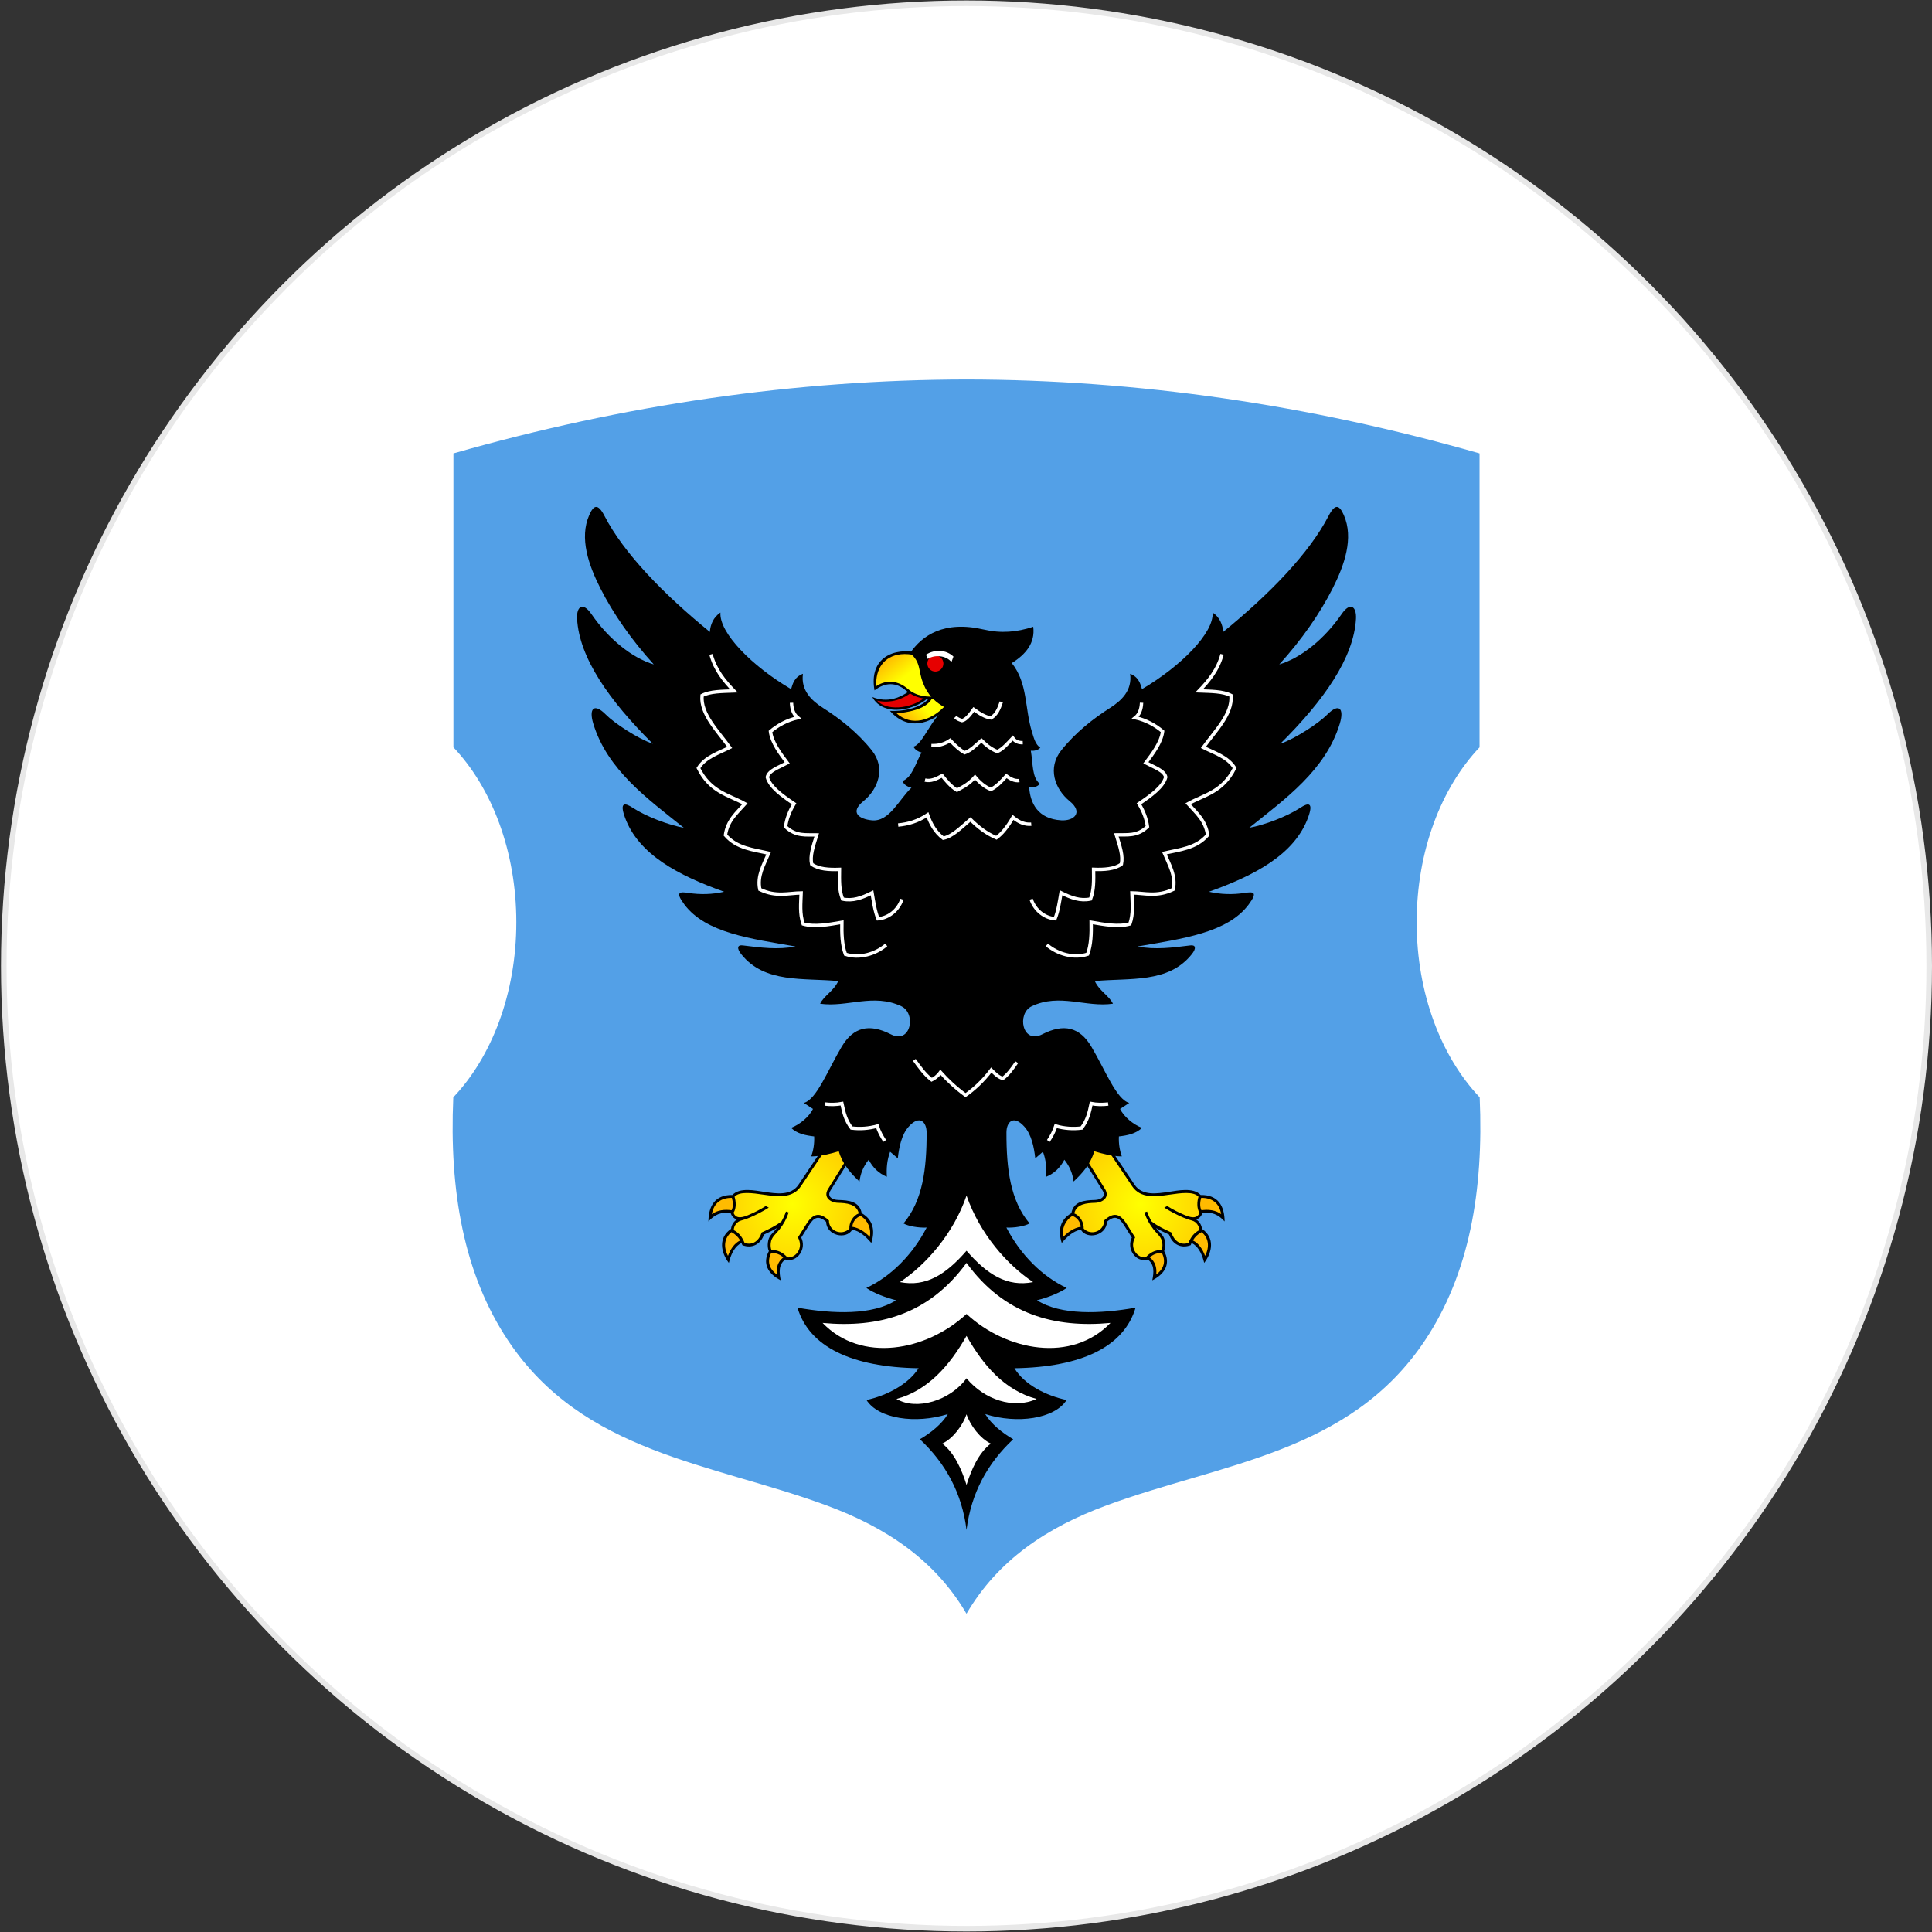 <?xml version="1.0" encoding="UTF-8"?> <svg xmlns="http://www.w3.org/2000/svg" width="694" height="694" viewBox="0 0 694 694" fill="none"><rect x="0" y="0" width="694" height="694" fill="#333333" stroke="none"/> <circle cx="347.176" cy="346.993" r="345.824" fill="white" stroke="#E8E8E8" stroke-width="2"></circle> <path fill-rule="evenodd" clip-rule="evenodd" d="M435.9 347.754C439.53 347.754 442.473 350.697 442.473 354.326V360.898C442.473 364.527 439.53 367.47 435.9 367.47H429.328V347.754L435.9 347.754ZM435.9 374.042C443.159 374.042 449.045 368.156 449.045 360.898V354.326C449.045 347.068 443.159 341.182 435.9 341.182H422.756V374.042L435.9 374.042ZM409.611 341.182H416.184V374.042H409.611V341.182ZM396.467 341.182H403.039V374.042H396.467L383.322 353.411V374.042H376.75V341.182H383.322L396.467 361.813V341.182ZM297.883 341.182H317.6V347.755H304.455V354.326H317.6V360.899H304.455V367.471H317.6V374.043H297.883V341.182ZM271.594 341.181H278.166V367.471H291.311V374.043H271.594V341.181ZM340.605 367.471H347.175C352.619 367.471 357.034 363.056 357.034 357.612C357.034 352.169 352.537 347.773 347.175 347.754H340.605V354.326H347.175C348.99 354.326 350.461 355.798 350.461 357.612C350.461 359.427 348.99 360.899 347.175 360.899H340.605V367.471ZM347.175 334.609C359.877 334.609 370.178 344.91 370.178 357.612C370.178 370.313 359.877 380.614 347.175 380.614C334.474 380.614 324.173 370.313 324.173 357.612C324.173 344.91 334.474 334.609 347.175 334.609ZM330.745 357.612C330.745 366.684 338.103 374.042 347.175 374.042C356.248 374.042 363.606 366.684 363.606 357.612C363.606 348.539 356.248 341.181 347.175 341.181C338.103 341.181 330.745 348.539 330.745 357.612Z" fill="#A90000"></path> <path fill-rule="evenodd" clip-rule="evenodd" d="M347.177 579.671C358.515 560.289 376.192 548.598 397.483 540.752C439.025 525.442 484.836 522.119 511.913 481.433C527.733 457.661 533.003 427.848 531.521 394.169C517.761 379.692 508.884 356.908 508.884 331.282C508.884 305.685 517.74 282.926 531.473 268.447V162.867C470.041 145.328 408.61 136.403 347.176 136.314C285.745 136.403 224.314 145.328 162.879 162.867V268.447C176.612 282.926 185.468 305.686 185.468 331.282C185.468 356.908 176.591 379.692 162.831 394.169C161.349 427.848 166.619 457.661 182.439 481.433C209.516 522.119 255.327 525.442 296.869 540.752C318.16 548.598 335.835 560.289 347.173 579.671H347.177Z" fill="#53A0E7"></path> <path d="M328.505 246.839L334.193 249.898C329.557 255.006 317.523 257.91 313.342 250.397C318.962 252.541 323.472 250.916 328.505 246.839L328.505 246.839Z" fill="black"></path> <path d="M315.125 251.698C319.227 256.061 329.155 253.958 332.786 249.919L328.169 248.056C324.594 251.324 319.8 252.721 315.126 251.698L315.125 251.698Z" fill="#E60000"></path> <path d="M319.688 255.358C323.752 255.551 330.65 254.734 333.862 250.647L337.925 249.655L340.371 254.109C334.168 260.437 325.896 262.5 319.689 255.358L319.688 255.358Z" fill="black"></path> <path d="M339.102 253.936L337.378 250.794L334.74 250.994C332.39 255.112 325.313 255.909 322.078 256.273C327.589 261.116 334.474 258.684 339.103 253.936L339.102 253.936Z" fill="url(#paint0_linear_22_26)"></path> <path d="M329.568 234.411L338.691 250.625C333.244 251.653 329.017 251.055 325.273 247.915C321.876 245.067 318.018 245.027 314.134 247.988C312.043 236.156 321.235 232.533 329.569 234.41L329.568 234.411Z" fill="black"></path> <path d="M314.779 246.455C318.751 243.845 322.904 244.69 326.185 247.525C329.19 250.121 333.081 250.504 336.91 250.107L328.906 235.35C327.124 235.053 325.452 234.82 323.631 235.013V235.014C317.375 235.677 314.416 240.523 314.779 246.454V246.455Z" fill="url(#paint1_linear_22_26)"></path> <path d="M429.718 438.073C430.931 438.866 431.605 440.07 431.774 441.421C436.433 444.63 435.488 449.788 432.567 453.658L432.258 452.521C431.583 450.189 430.314 447.576 428.033 446.501C427.918 446.751 427.807 447.013 427.7 447.285C424.228 448.626 421.138 446.962 419.936 443.467C418.353 442.735 416.765 442.013 415.27 441.108C415.502 441.404 415.744 441.697 415.992 441.982L415.993 441.982C417.271 443.452 418.269 444.071 418.543 446.376C418.666 447.416 418.621 448.486 418.186 449.406C420.545 453.789 418.645 457.513 413.919 459.907C414.479 457.104 414.778 454.25 412.263 452.398C412.189 452.476 412.115 452.556 412.041 452.637C410.008 452.953 408.138 452.055 406.989 450.38C405.807 448.657 405.629 446.431 406.56 444.547L403.824 440.206C402.007 437.323 400.451 436.434 397.64 438.873C397.46 443.865 390.455 445.444 388.232 441.714C385.412 442.212 383.207 444.367 381.395 446.487C379.921 441.936 380.833 438.086 384.841 435.779C385.647 431.532 389.443 431.149 393.327 431.041C395.364 430.981 397.424 429.852 396.062 427.661L386.267 411.896L395.48 407.566L407.54 425.55C410.301 429.664 415.646 428.741 419.83 428.137C423.019 427.676 428.635 426.418 431.29 429.252C437.541 429.147 439.869 433.227 439.898 438.76C437.648 436.291 435.387 435.265 431.915 435.732C431.574 436.822 430.852 437.638 429.717 438.074L429.718 438.073Z" fill="black"></path> <path d="M430.88 435.624C429.828 434.122 429.987 431.511 430.514 429.889C428.769 427.884 424.155 428.551 419.973 429.155C415.323 429.827 409.722 430.653 406.682 426.12L395.114 408.872L387.753 412.331L396.937 427.112C398.742 430.018 396.201 431.988 393.353 432.067C390.443 432.149 386.66 432.411 385.894 435.864C387.971 436.664 389.39 439.138 389.277 441.323C391.903 444.052 396.666 442.257 396.607 438.399C400.011 435.282 402.315 435.879 404.694 439.653L407.752 444.505C406.795 446.222 406.71 448.148 407.84 449.795C408.664 450.996 410.04 451.815 411.53 451.661C412.985 450.077 414.958 448.854 417.208 449.105C417.536 448.513 417.634 447.505 417.515 446.494C417.248 444.251 415.601 443.236 414.318 441.563C412.85 439.649 411.85 437.871 411.072 435.527L412.049 435.204C412.447 436.402 412.991 437.598 413.672 438.761C415.858 440.443 418.295 441.568 420.779 442.716C421.66 445.544 423.908 447.512 426.91 446.465C427.746 444.411 428.824 442.917 430.798 441.867C430.777 440.343 429.705 438.861 428.211 438.453C427.135 438.161 426.22 437.856 425.148 437.403C423.062 436.521 420.259 435.106 418.227 433.794L419.299 433.219C421.283 434.5 423.516 435.593 425.548 436.453C427.25 437.173 429.994 438.153 430.88 435.624L430.88 435.624Z" fill="url(#paint2_radial_22_26)"></path> <path d="M431.486 430.282C431.075 431.65 430.909 433.446 431.574 434.736C434.018 434.382 436.637 434.638 438.666 436.145C437.951 432.071 435.363 430.276 431.486 430.282L431.486 430.282ZM431.63 442.606C430.18 443.378 429.233 444.327 428.502 445.584C430.695 446.639 432.058 448.887 432.878 451.116C434.533 447.933 434.242 444.711 431.63 442.606H431.63ZM417.424 450.191C415.646 449.954 414.248 450.595 413.012 451.674C414.927 453.156 415.608 455.296 415.339 457.794C418.204 455.716 418.78 452.982 417.424 450.191ZM388.218 440.67C388.061 438.884 386.96 437.385 385.217 436.764C382.61 438.4 381.383 441.315 381.914 444.329C383.603 442.558 385.769 441.053 388.218 440.67V440.67Z" fill="#FFBB00"></path> <path d="M264.661 438.073C263.447 438.866 262.774 440.07 262.604 441.421C257.946 444.63 258.891 449.788 261.811 453.658L262.121 452.521H262.121C262.796 450.189 264.065 447.576 266.346 446.501C266.461 446.751 266.572 447.013 266.679 447.285C270.151 448.626 273.24 446.962 274.443 443.467C276.026 442.735 277.614 442.013 279.109 441.108C278.876 441.404 278.635 441.697 278.387 441.982L278.386 441.982C277.107 443.452 276.11 444.071 275.835 446.376C275.713 447.416 275.757 448.486 276.193 449.406C273.834 453.789 275.734 457.513 280.459 459.907C279.901 457.104 279.6 454.25 282.116 452.398C282.19 452.476 282.264 452.556 282.338 452.637C284.371 452.953 286.241 452.055 287.389 450.38C288.571 448.657 288.75 446.431 287.818 444.547L290.555 440.206C292.372 437.323 293.927 436.434 296.738 438.873C296.919 443.865 303.924 445.444 306.147 441.714C308.967 442.212 311.171 444.367 312.984 446.487C314.458 441.936 313.546 438.086 309.538 435.779C308.731 431.532 304.935 431.149 301.052 431.041C299.015 430.981 296.955 429.852 298.317 427.661L308.112 411.896L298.899 407.566L286.838 425.55C284.078 429.664 278.732 428.741 274.549 428.137C271.36 427.676 265.744 426.418 263.089 429.252C256.838 429.147 254.51 433.227 254.481 438.76C256.731 436.291 258.991 435.265 262.463 435.732C262.805 436.822 263.527 437.638 264.662 438.074L264.661 438.073Z" fill="black"></path> <path d="M262.893 430.282C263.304 431.65 263.47 433.446 262.805 434.736C260.36 434.382 257.741 434.638 255.713 436.145C256.427 432.071 259.016 430.276 262.893 430.282V430.282ZM262.749 442.606C264.199 443.378 265.145 444.327 265.876 445.584C263.684 446.639 262.32 448.887 261.501 451.116C259.845 447.933 260.137 444.711 262.749 442.606ZM276.954 450.191C278.733 449.954 280.13 450.595 281.367 451.674C279.452 453.156 278.77 455.296 279.04 457.794C276.175 455.716 275.598 452.982 276.954 450.191H276.954ZM306.161 440.67C306.318 438.884 307.419 437.385 309.162 436.764C311.77 438.4 312.996 441.315 312.465 444.329C310.776 442.558 308.61 441.053 306.161 440.67V440.67Z" fill="#FFBB00"></path> <path d="M263.499 435.624C264.551 434.122 264.392 431.511 263.865 429.889C265.61 427.884 270.224 428.551 274.406 429.155C279.056 429.827 284.657 430.653 287.698 426.12L299.265 408.872L306.626 412.331L297.443 427.112C295.637 430.018 298.178 431.988 301.026 432.067C303.936 432.149 307.719 432.411 308.485 435.864C306.408 436.664 304.989 439.138 305.102 441.323C302.476 444.052 297.713 442.257 297.772 438.399C294.368 435.282 292.064 435.879 289.685 439.653L286.627 444.505C287.584 446.222 287.669 448.148 286.539 449.795C285.715 450.996 284.339 451.815 282.849 451.661C281.394 450.077 279.421 448.854 277.171 449.105C276.843 448.513 276.745 447.505 276.865 446.494C277.131 444.251 278.778 443.236 280.061 441.563C281.529 439.649 282.529 437.871 283.307 435.527L282.33 435.204C281.932 436.402 281.388 437.598 280.707 438.761C278.521 440.443 276.084 441.568 273.6 442.716C272.719 445.544 270.471 447.512 267.469 446.465C266.633 444.411 265.555 442.917 263.581 441.867C263.602 440.343 264.675 438.861 266.168 438.453C267.244 438.161 268.159 437.856 269.231 437.403C271.317 436.521 274.121 435.106 276.152 433.794L275.08 433.219C273.096 434.5 270.863 435.593 268.831 436.453C267.129 437.173 264.385 438.153 263.499 435.624L263.499 435.624Z" fill="url(#paint3_radial_22_26)"></path> <path fill-rule="evenodd" clip-rule="evenodd" d="M328.146 268.194C328.636 269.375 330.072 270.12 331.037 270.292C328.8 274.414 327.614 279.329 324.161 280.55C324.717 281.833 325.781 282.566 327.407 282.971C322.888 287.176 319.512 295.303 313.166 294.673C308.489 294.209 305.239 291.787 310.118 287.816C315.614 283.343 318.147 275.774 313.166 269.531C308.044 263.112 301.689 258.137 295.642 254.293C291.566 251.702 287.607 248.019 288.43 242.032C285.325 243.2 284.725 245.686 284.173 247.542C270.169 239.325 258.289 227.345 258.795 220.039C256.236 221.678 255.136 224.507 254.994 226.993C238.15 213.274 224.005 198.6 217.157 185.346C214.748 180.685 213.239 181.458 211.685 184.965C207.993 193.297 211.486 203.085 215.688 211.374C220.262 220.398 226.77 229.768 234.847 238.665C227.069 236.371 218.541 229.467 212.479 220.624C209.302 215.988 207.052 217.909 207.296 222.292C208.075 236.246 218.756 251.564 234.508 267.185C229.087 265.343 220.601 259.709 217.672 256.731C213.348 252.334 211.485 254.549 213.098 259.894C218.159 276.654 232.843 287.079 245.63 297.348C240.211 296.368 232.206 293.381 227.235 290.131C224.611 288.415 222.449 287.942 224.442 293.501C229.276 306.99 243.851 314.528 260.116 320.33C255.867 321.298 251.581 321.406 247.365 320.764C244.273 320.293 242.341 320.221 245.846 324.918C253.473 335.14 269.72 337.197 285.758 339.985C279.431 341.234 273.127 340.387 266.772 339.596C264.858 339.358 264.596 340.643 266.245 342.727C274.65 353.353 288.683 351.2 301.116 352.416C299.465 356.001 295.979 357.671 294.601 360.546C304.327 361.948 313.733 356.694 323.778 361.458C329.208 364.033 327.213 375.227 319.991 371.53C312.231 367.558 306.53 368.935 302.343 375.992C297.27 384.541 293.337 394.962 288.738 396.187C289.838 396.907 290.938 397.626 292.038 398.345C290.621 401.17 287.397 403.886 284.173 405.145C286.386 407.268 289.367 407.851 292.46 408.215C292.579 410.882 292.176 413.166 291.417 415.394C294.958 415.359 298.2 414.471 301.303 413.555C302.679 418.275 305.595 421.455 308.731 424.415C309.071 421.806 309.958 419.197 312.05 416.588C313.567 419.504 315.742 421.543 318.574 422.706C318.387 419.71 318.609 416.715 319.74 413.72C320.66 414.508 321.58 415.296 322.5 416.083C322.941 412.077 323.878 407.551 326.386 404.744C330.358 400.297 332.845 403.041 332.853 406.806C332.883 419.876 331.457 431.286 324.554 439.466C326.28 440.488 329.995 441.091 332.873 440.961C327.761 450.79 320.007 458.536 311.211 462.649C314.04 464.59 318.27 466.15 321.878 467.067C313.453 472.488 299.181 472 286.468 469.734C290.654 483.823 305.968 491.123 329.981 491.486C326.165 497.431 318.335 501.357 311.251 502.903C315.538 509.653 328.937 511.6 340.472 507.959C338.332 511.553 334.247 514.799 330.436 516.996C339.675 525.648 345.545 536.338 347.191 549.565C348.837 536.338 354.708 525.647 363.947 516.996C360.135 514.799 356.05 511.553 353.91 507.959C365.444 511.6 378.844 509.653 383.131 502.903C375.815 501.357 367.969 497.431 364.399 491.486C388.414 491.122 403.728 483.823 407.914 469.734C395.201 472 380.929 472.488 372.504 467.067C376.112 466.15 380.341 464.59 383.171 462.649C374.374 458.537 366.62 450.79 361.509 440.961C364.386 441.091 368.101 440.488 369.827 439.466C362.924 431.285 361.502 419.876 361.529 406.806C361.534 403.041 364.024 400.297 367.996 404.744C370.503 407.551 371.44 412.077 371.882 416.083C372.802 415.296 373.721 414.509 374.641 413.72C375.77 416.715 375.994 419.71 375.808 422.706C378.64 421.543 380.815 419.504 382.332 416.588C384.424 419.197 385.311 421.806 385.65 424.415C388.786 421.455 391.702 418.275 393.079 413.555C396.182 414.471 399.424 415.359 402.964 415.394C402.206 413.166 401.803 410.882 401.922 408.215C405.015 407.852 407.996 407.268 410.209 405.145C406.984 403.886 403.761 401.171 402.343 398.345C403.443 397.626 404.544 396.907 405.643 396.187C401.044 394.961 397.112 384.541 392.039 375.992C387.851 368.935 382.151 367.558 374.39 371.53C367.167 375.227 365.173 364.033 370.603 361.458C380.648 356.694 390.055 361.948 399.781 360.546C398.403 357.671 394.917 356.001 393.266 352.416C405.699 351.2 419.732 353.353 428.137 342.727C429.786 340.643 429.524 339.358 427.61 339.596C421.255 340.387 414.951 341.234 408.623 339.985C424.66 337.198 440.909 335.14 448.536 324.918C452.04 320.221 450.109 320.293 447.017 320.764C442.801 321.406 438.516 321.298 434.267 320.33C450.532 314.528 465.108 306.99 469.941 293.501C471.934 287.942 469.773 288.415 467.149 290.131C462.178 293.381 454.173 296.368 448.754 297.348C461.541 287.079 476.225 276.654 481.285 259.894C482.899 254.549 481.036 252.334 476.712 256.731C473.783 259.709 465.296 265.344 459.876 267.185C475.628 251.562 486.308 236.246 487.087 222.292C487.332 217.909 485.081 215.988 481.904 220.624C475.843 229.467 467.315 236.372 459.536 238.665C467.614 229.768 474.121 220.398 478.695 211.374C482.898 203.084 486.39 193.296 482.698 184.965C481.144 181.458 479.635 180.685 477.227 185.346C470.378 198.601 456.233 213.274 439.389 226.993C439.248 224.507 438.147 221.678 435.588 220.039C436.094 227.345 424.215 239.325 410.211 247.542C409.659 245.686 409.059 243.2 405.954 242.032C406.777 248.019 402.818 251.702 398.741 254.293C392.695 258.136 386.34 263.112 381.218 269.531C376.237 275.775 378.77 283.344 384.266 287.816C389.145 291.787 385.91 294.946 381.218 294.673C372.753 294.181 370.067 288.455 369.689 282.832C371.361 282.966 372.602 282.609 373.537 281.57C370.652 279.313 371.092 274.277 370.284 269.656C371.253 269.801 372.85 269.552 373.691 268.588C371.988 267.495 371.398 265.231 370.716 263.015C368.015 254.227 369.259 245.504 363.447 238.184C368.519 235.022 371.879 230.938 371.154 225.142C365.225 227.075 359.632 227.584 353.368 226.129C339.108 222.819 331.265 228.233 326.889 234.627C330.807 237.77 329.856 240.873 331.446 244.992C332.465 247.632 334.117 251.405 339.93 254.388C334.638 257.574 331.631 267.316 328.148 268.194L328.146 268.194Z" fill="black"></path> <path d="M335.999 241.235C337.593 241.235 338.886 239.942 338.886 238.347C338.886 236.752 337.593 235.46 335.999 235.46C334.404 235.46 333.111 236.752 333.111 238.347C333.111 239.942 334.404 241.235 335.999 241.235Z" fill="#E60000"></path> <path fill-rule="evenodd" clip-rule="evenodd" d="M347.19 508.037C345.885 511.957 342.271 516.827 338.475 518.55C342.87 521.945 345.435 527.838 347.19 533.407C348.944 527.838 351.51 521.945 355.905 518.55C352.11 516.827 348.496 511.957 347.19 508.037ZM347.19 479.875C341.205 490.423 333.305 499.521 322.027 502.521C329.178 506.76 341.286 503.201 347.19 495.1C353.525 502.771 364.128 506.329 372.354 502.521C360.778 499.374 353.174 490.424 347.19 479.875ZM347.19 471.991C332.73 485.39 309.357 489.642 295.479 475.21C315.498 477.08 333.654 472.285 347.19 453.645C360.726 472.285 378.883 477.081 398.901 475.21C385.023 489.642 361.65 485.39 347.19 471.991ZM347.19 449.287C339.785 457.825 332.604 462.384 323.278 460.549C332.604 454.33 342.52 443.143 347.19 429.472C352.006 443.291 361.776 454.33 371.101 460.549C361.776 462.385 354.594 457.825 347.19 449.287Z" fill="white"></path> <path d="M332.623 235.165C335.897 233.084 340.03 233.457 342.492 235.846L341.775 237.817C339.814 235.387 335.689 235.085 333.283 236.703L332.623 235.165L332.623 235.165Z" fill="white"></path> <path d="M255.4 235.054C256.912 240.665 260.151 244.55 263.637 248.189C259.402 248.357 255.084 248.319 252.186 249.835C251.58 256.495 257.825 262.528 262.11 268.491C258.229 270.469 253.4 271.883 250.878 275.901C255.192 284.576 261.727 285.473 267.586 288.738C264.728 291.961 261.347 294.658 260.586 299.976C264.713 304.764 270.587 305.185 276.112 306.48C274.359 310.645 271.906 314.636 272.946 319.5C278.787 322.321 283.263 320.807 287.784 320.751C287.674 324.468 287.215 328.186 288.502 331.904C292.68 333.085 297.57 332.137 302.416 331.315C302.345 335.378 302.438 339.358 303.684 342.764C308.568 344.41 314.435 342.777 318.337 339.434M284.317 252.455C284.407 254.897 285.152 256.684 286.552 257.816C282.631 258.729 279.366 260.542 276.756 262.763C277.281 266.766 280.272 270.684 282.772 274.029C279.565 275.74 276.197 276.796 275.621 279.165C276.658 282.788 280.9 285.77 285.244 288.731C283.572 291.476 282.556 294.22 282.195 296.965C285.922 300.565 289.649 299.799 293.376 299.907C292.03 304.229 290.93 307.401 291.557 310.41C293.906 312.225 297.891 312.444 301.551 312.298C301.507 316.259 301.381 319.647 302.648 322.953C306.346 323.741 309.553 322.544 313.251 320.714C313.719 323.415 314.269 327.345 315.396 330.048C318.996 329.754 322.596 327.166 323.987 323.024M322.642 296.359C326.154 296.029 329.667 295.062 333.179 292.695C334.35 296.029 336.029 298.981 338.829 301.093C342.087 300.483 345.345 297.157 348.602 294.374C351.351 297.097 354.354 299.439 357.918 300.94C359.903 299.515 361.888 297.072 363.873 293.611C366.062 295.443 368.251 296.257 370.44 296.054M332.262 280.211C334.311 280.748 336.359 279.792 338.408 278.645C339.833 280.377 341.513 282.515 343.756 283.837C345.968 282.651 348.027 281.643 350.24 279.134C351.916 281.146 353.872 282.775 355.956 283.565C357.803 282.717 359.65 280.801 361.497 278.731C362.9 279.743 364.353 280.601 366.164 280.386M334.558 267.823C336.81 267.912 339.062 267.492 341.315 265.951C343.25 268.039 344.981 269.514 346.509 270.38C348.886 269.567 350.583 267.634 352.535 265.982C354.492 267.917 356.295 269.241 358.252 269.955C360.202 269.109 361.845 267.192 363.793 265.121C364.585 266.284 365.784 266.835 367.39 266.776M343.15 257.552C343.811 258.239 344.776 258.62 345.59 258.849C346.989 258.533 348.388 256.785 349.786 254.834C351.845 256.313 353.902 257.638 355.961 257.891C357.963 256.741 358.893 254.517 359.67 252.141M410.061 252.436C409.971 254.878 409.226 256.665 407.826 257.797C411.747 258.71 415.012 260.523 417.622 262.744C417.097 266.747 414.106 270.665 411.606 274.009C414.813 275.721 418.181 276.777 418.757 279.146C417.72 282.768 413.478 285.751 409.134 288.712C410.806 291.456 411.822 294.201 412.183 296.946C408.456 300.546 404.729 299.78 401.002 299.887C402.348 304.21 403.448 307.382 402.821 310.391C400.472 312.206 396.487 312.425 392.827 312.278C392.871 316.239 392.997 319.628 391.73 322.934C388.032 323.722 384.825 322.525 381.127 320.694C380.659 323.396 380.109 327.326 378.983 330.028C375.382 329.734 371.782 327.147 370.392 323.005M438.979 235.035C437.466 240.646 434.227 244.531 430.741 248.17C434.977 248.338 439.295 248.3 442.193 249.816C442.798 256.476 436.554 262.509 432.268 268.472C436.149 270.451 440.978 271.864 443.5 275.883C439.186 284.557 432.652 285.454 426.793 288.719C429.65 291.942 433.032 294.639 433.793 299.958C429.665 304.745 423.791 305.166 418.266 306.461C420.019 310.627 422.473 314.617 421.432 319.481C415.591 322.302 411.115 320.788 406.594 320.732C406.704 324.449 407.164 328.167 405.876 331.885C401.698 333.066 396.809 332.118 391.962 331.296C392.033 335.359 391.941 339.339 390.694 342.745C385.81 344.391 379.943 342.758 376.041 339.415M398.076 396.577C396.143 396.826 393.895 396.8 391.96 396.421C391.288 399.636 390.66 402.407 388.509 405.204C385.424 405.576 382.34 405.38 379.255 404.498C378.654 406.406 377.608 408.34 376.588 409.831M328.445 380.734C330.315 383.315 332.145 385.935 334.653 387.878C335.641 387.398 336.721 386.709 337.815 385.185C340.381 388.063 343.329 390.816 346.833 393.383C349.761 391.333 353.157 388.288 356.086 384.365C357.295 385.575 358.349 386.746 360.184 387.41C362.059 386.045 363.659 383.858 365.22 381.554M296.308 396.578C298.242 396.826 300.49 396.8 302.425 396.421C303.096 399.637 303.725 402.407 305.876 405.205C308.96 405.576 312.045 405.381 315.13 404.499C315.731 406.407 316.776 408.341 317.796 409.832" stroke="white" stroke-width="1.216"></path> <defs> <linearGradient id="paint0_linear_22_26" x1="331.321" y1="253.449" x2="325.791" y2="258.619" gradientUnits="userSpaceOnUse"> <stop stop-color="#FFFF00"></stop> <stop offset="1" stop-color="#FFBB00"></stop> </linearGradient> <linearGradient id="paint1_linear_22_26" x1="324.207" y1="243.702" x2="318.612" y2="236.602" gradientUnits="userSpaceOnUse"> <stop stop-color="#FFFF00"></stop> <stop offset="1" stop-color="#FFBB00"></stop> </linearGradient> <radialGradient id="paint2_radial_22_26" cx="0" cy="0" r="1" gradientUnits="userSpaceOnUse" gradientTransform="translate(409.735 432.492) rotate(-180) scale(37.258 37.257)"> <stop stop-color="#FFFF00"></stop> <stop offset="1" stop-color="#FFBB00"></stop> </radialGradient> <radialGradient id="paint3_radial_22_26" cx="0" cy="0" r="1" gradientUnits="userSpaceOnUse" gradientTransform="translate(284.644 432.492) scale(37.258 37.257)"> <stop stop-color="#FFFF00"></stop> <stop offset="1" stop-color="#FFBB00"></stop> </radialGradient> </defs> </svg> 